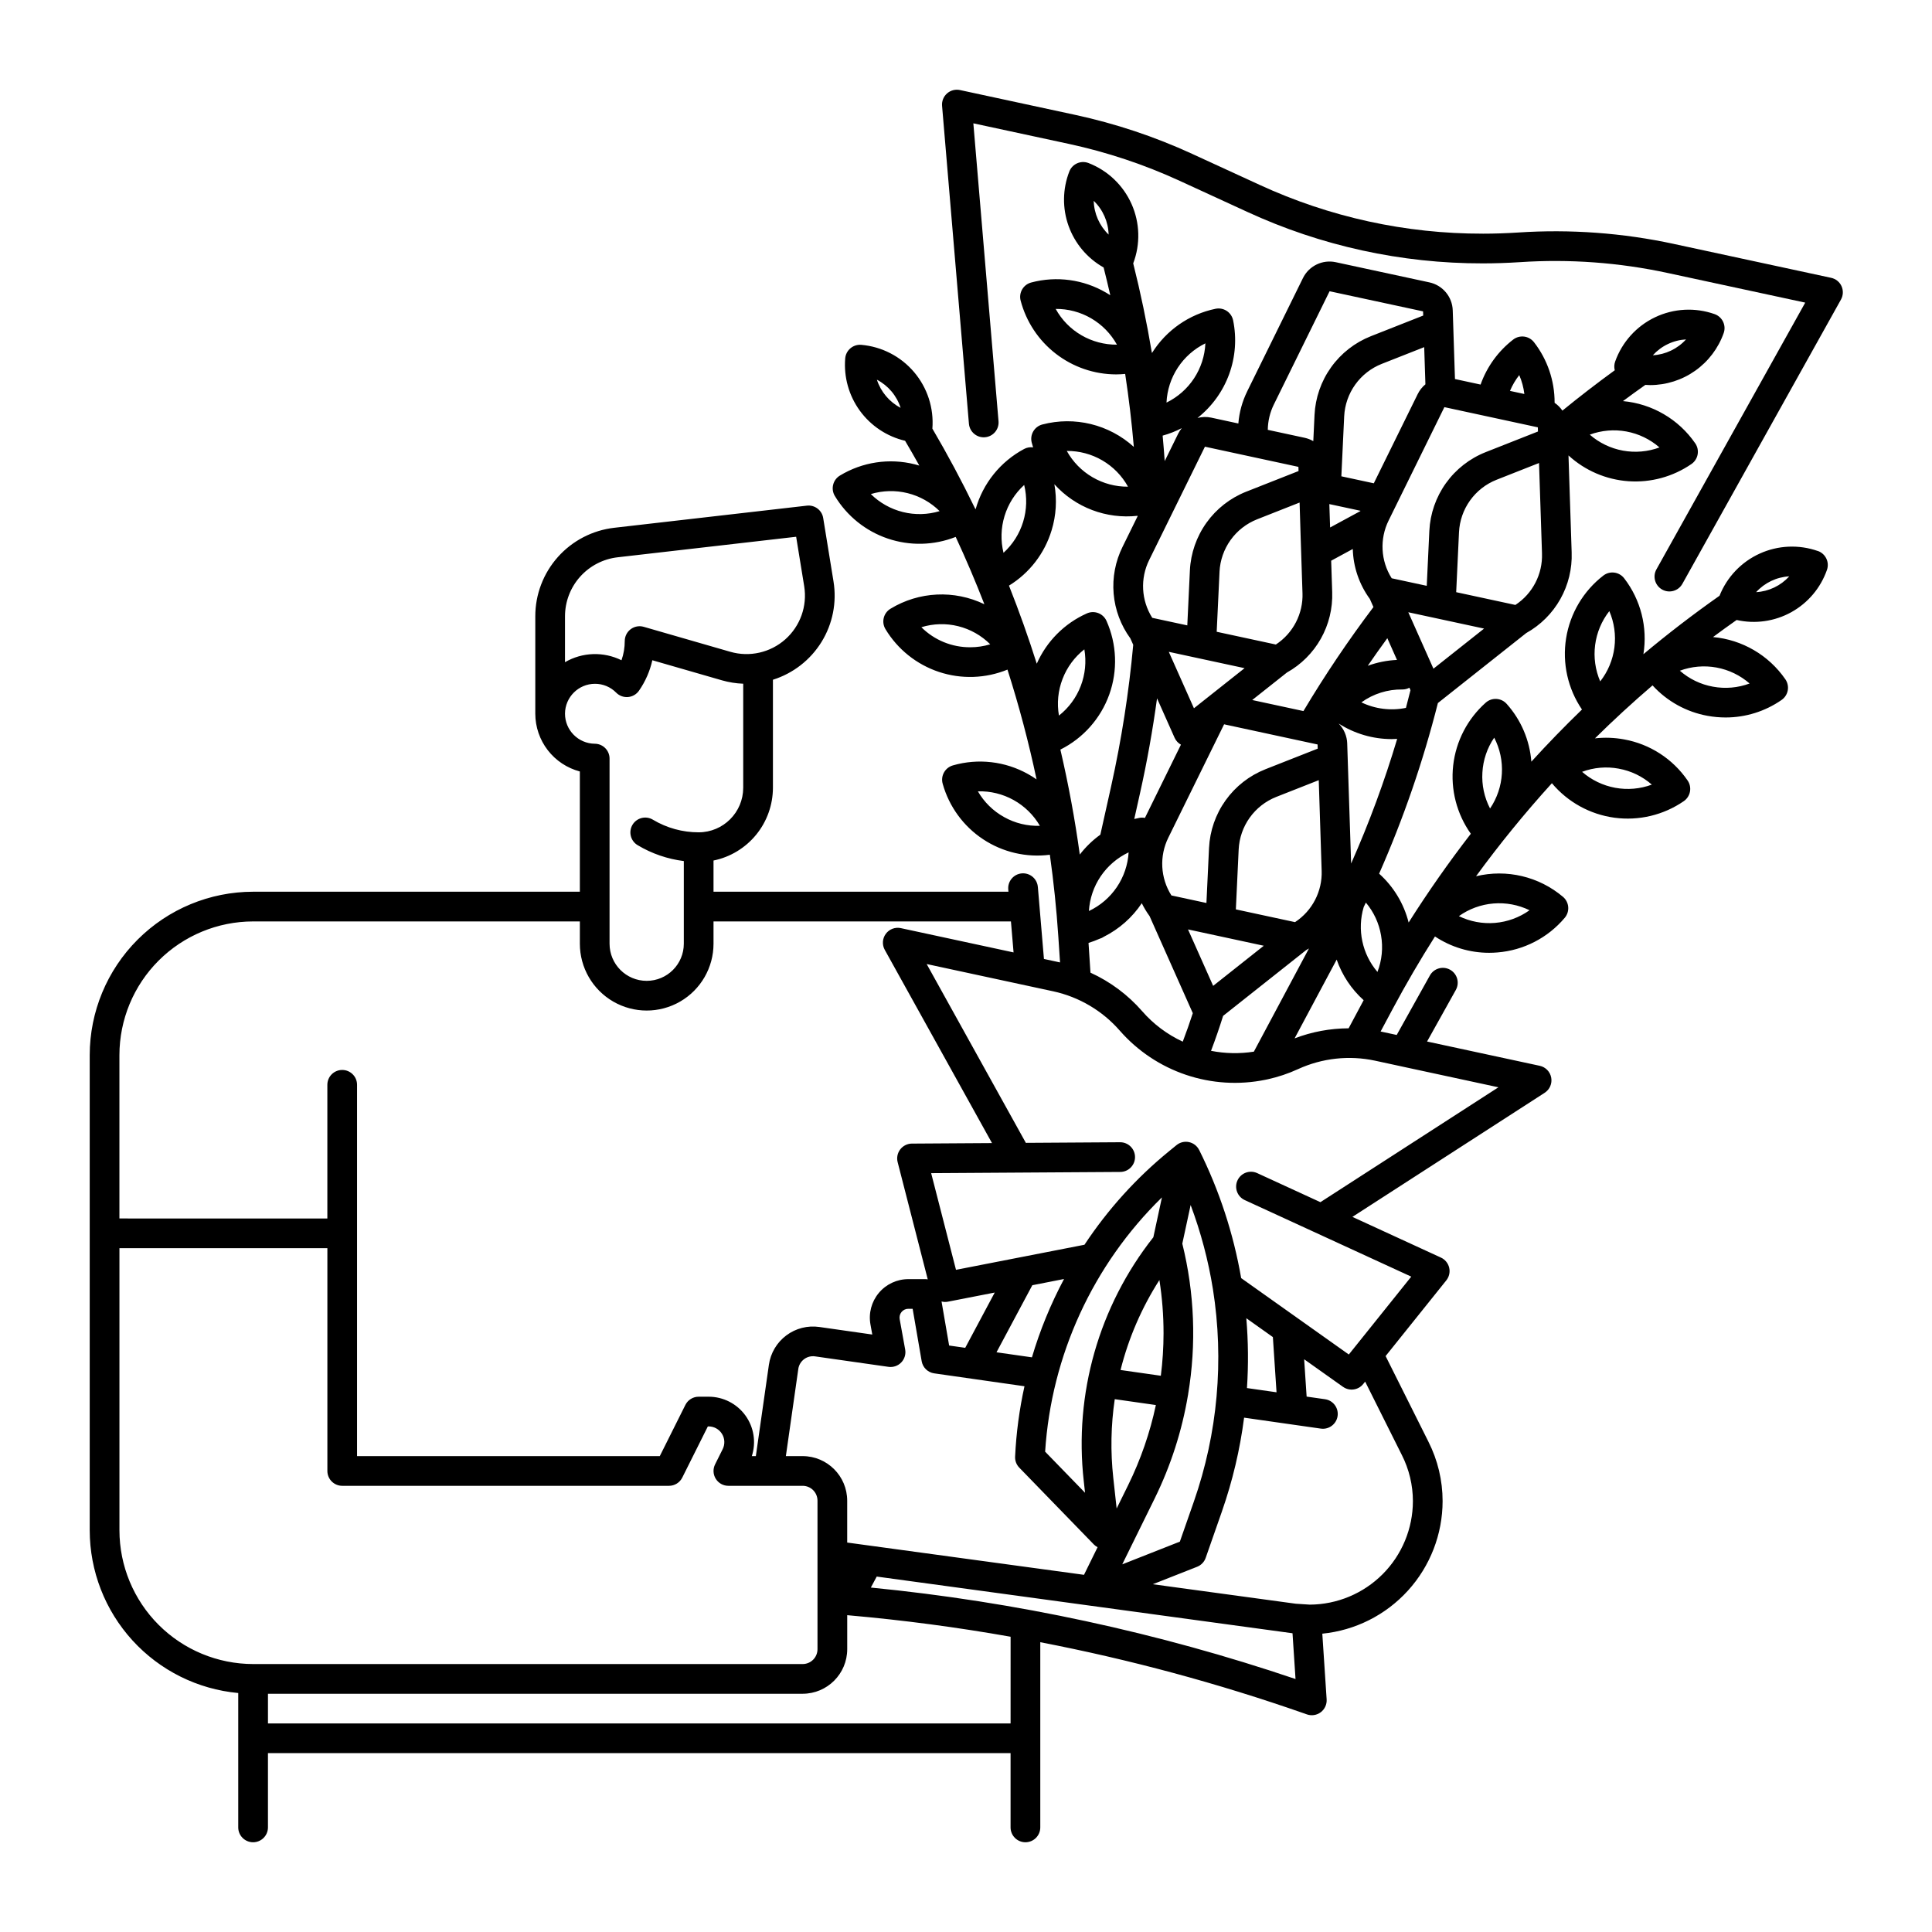 <?xml version="1.0" encoding="UTF-8"?>
<!-- Uploaded to: SVG Repo, www.svgrepo.com, Generator: SVG Repo Mixer Tools -->
<svg fill="#000000" width="800px" height="800px" version="1.1" viewBox="144 144 512 512" xmlns="http://www.w3.org/2000/svg">
 <g>
  <path d="m632.03 219.85c-0.516-1.137-1.539-1.961-2.758-2.223l-41.641-8.973v-0.004c-13.57-2.93-27.484-3.949-41.34-3.031-3.148 0.203-6.289 0.309-9.34 0.309v-0.004c-20.426 0.035-40.613-4.379-59.16-12.941l-17.879-8.215 0.004-0.004c-9.914-4.551-20.293-8.012-30.953-10.316l-30.555-6.582c-1.219-0.262-2.492 0.066-3.426 0.891-0.938 0.824-1.43 2.043-1.324 3.289l7.121 84.293c0.211 2.141 2.102 3.723 4.25 3.539 2.148-0.18 3.75-2.055 3.594-4.203l-6.676-78.992 25.355 5.461c10.098 2.184 19.934 5.461 29.32 9.777l17.879 8.215c19.574 9.035 40.883 13.699 62.441 13.664 3.219 0 6.531-0.109 9.855-0.324 13.125-0.871 26.305 0.094 39.164 2.871l36.445 7.852-39.43 70.684-0.004 0.004c-1.059 1.898-0.379 4.293 1.52 5.356 1.898 1.059 4.297 0.379 5.356-1.52l42.023-75.328c0.609-1.09 0.668-2.402 0.156-3.543z"/>
  <path d="m625.76 290.03c-5.035-1.773-10.562-1.531-15.422 0.68-4.859 2.207-8.672 6.211-10.645 11.172-6.938 4.879-13.66 10.039-20.172 15.488 1.148-7.125-0.695-14.406-5.102-20.121-1.328-1.723-3.797-2.043-5.519-0.715-5.285 4.082-8.816 10.031-9.867 16.625-1.051 6.598 0.453 13.348 4.207 18.871-4.613 4.461-9.086 9.066-13.41 13.816l-0.004 0.004c-0.441-5.684-2.738-11.062-6.539-15.312-1.445-1.625-3.934-1.77-5.555-0.324-4.82 4.289-7.891 10.203-8.621 16.613-0.727 6.414 0.934 12.867 4.672 18.129-5.856 7.578-11.348 15.418-16.48 23.52v-0.004c-1.262-4.996-3.984-9.5-7.82-12.941 6.445-14.609 11.656-29.734 15.574-45.215l23.418-18.555h0.004c3.777-2.106 6.898-5.215 9.02-8.984 2.121-3.766 3.164-8.047 3.008-12.367l-0.84-25.715c4.371 4.012 9.977 6.422 15.898 6.836 5.918 0.414 11.805-1.195 16.691-4.562 1.789-1.234 2.238-3.688 1.004-5.477-4.406-6.391-11.43-10.492-19.16-11.195 1.969-1.461 3.949-2.894 5.938-4.297 0.43 0.027 0.863 0.055 1.293 0.055 4.269-0.012 8.434-1.34 11.918-3.809s6.121-5.949 7.547-9.977c0.727-2.047-0.348-4.297-2.398-5.023-5.164-1.824-10.848-1.527-15.793 0.836-4.945 2.359-8.75 6.59-10.578 11.754-0.258 0.738-0.293 1.535-0.098 2.289-4.711 3.426-9.348 6.996-13.875 10.695-0.555-0.812-1.254-1.516-2.066-2.07v-0.062c0.012-5.785-1.906-11.41-5.449-15.98-0.641-0.828-1.578-1.371-2.613-1.504-1.039-0.133-2.086 0.148-2.91 0.785-3.969 3.062-6.969 7.203-8.645 11.926l-6.789-1.465-0.59-18.188c-0.109-3.609-2.672-6.676-6.203-7.43l-24.77-5.34c-3.535-0.773-7.137 0.969-8.73 4.215l-14.773 30.012h0.004c-1.312 2.664-2.106 5.551-2.344 8.512l-7.215-1.559c-1.195-0.25-2.434-0.219-3.617 0.094 3.82-3.016 6.727-7.031 8.395-11.605 1.664-4.57 2.027-9.516 1.047-14.281-0.215-1.02-0.824-1.918-1.695-2.488-0.875-0.574-1.941-0.773-2.961-0.562-6.977 1.445-13.059 5.676-16.84 11.711-0.016-0.062-0.035-0.121-0.055-0.184-1.328-7.914-2.965-15.77-4.922-23.562 1.938-5.098 1.777-10.754-0.441-15.734-2.223-4.981-6.32-8.883-11.406-10.852-2.023-0.785-4.305 0.223-5.09 2.25-1.797 4.621-1.867 9.738-0.195 14.41 1.672 4.672 4.969 8.582 9.289 11.016 0.621 2.445 1.207 4.898 1.766 7.356-0.355-0.23-0.715-0.453-1.082-0.668v0.004c-5.996-3.523-13.148-4.496-19.867-2.711-1.012 0.266-1.875 0.922-2.398 1.82-0.527 0.902-0.676 1.977-0.41 2.988 1.473 5.59 4.754 10.539 9.328 14.074s10.188 5.461 15.973 5.473c0.801 0 1.602-0.051 2.402-0.125 0.977 6.422 1.742 12.867 2.293 19.336-6.559-5.949-15.684-8.184-24.246-5.934-2.106 0.551-3.359 2.703-2.809 4.805 0.113 0.426 0.234 0.844 0.363 1.258-0.812-0.113-1.641 0.035-2.367 0.418-6.289 3.352-10.938 9.125-12.867 15.984-0.062-0.098-0.125-0.195-0.188-0.297-3.477-7.168-7.234-14.195-11.27-21.074 0.422-5.438-1.324-10.824-4.852-14.98-3.531-4.16-8.559-6.754-13.996-7.223-2.164-0.18-4.07 1.426-4.254 3.59-0.41 4.938 0.969 9.859 3.879 13.867 2.914 4.004 7.168 6.836 11.988 7.969 1.285 2.172 2.543 4.363 3.769 6.566-0.402-0.121-0.805-0.23-1.215-0.332-6.742-1.691-13.883-0.617-19.828 2.988-0.895 0.539-1.539 1.41-1.789 2.426-0.254 1.012-0.09 2.086 0.449 2.981 3.195 5.301 8.164 9.301 14.027 11.285 5.863 1.988 12.238 1.832 18-0.438 2.727 5.863 5.262 11.812 7.602 17.844-7.961-3.844-17.324-3.398-24.879 1.191-1.859 1.121-2.457 3.535-1.34 5.398 3.223 5.352 8.254 9.379 14.184 11.348 5.934 1.969 12.371 1.75 18.156-0.617 3.055 9.562 5.629 19.27 7.707 29.09-0.723-0.5-1.473-0.969-2.25-1.402-6.066-3.398-13.242-4.227-19.922-2.301-2.09 0.598-3.301 2.773-2.707 4.863 1.684 6.027 5.481 11.246 10.695 14.699 5.219 3.457 11.504 4.918 17.707 4.117 1.012 7.184 1.758 14.395 2.242 21.641l0.457 6.898-0.145-0.035-4.121-0.887-1.609-19.043h-0.004c-0.074-1.047-0.566-2.023-1.367-2.707-0.801-0.684-1.84-1.016-2.887-0.93-1.051 0.09-2.019 0.594-2.691 1.402-0.676 0.809-0.996 1.852-0.895 2.898l0.047 0.562h-78.16v-8.266c4.441-0.91 8.434-3.328 11.305-6.844 2.867-3.512 4.434-7.91 4.441-12.445v-28.621c5.359-1.688 9.934-5.246 12.883-10.027 2.949-4.781 4.074-10.469 3.172-16.016l-2.734-16.816c-0.332-2.078-2.246-3.523-4.336-3.277l-51.039 5.863c-5.758 0.66-11.074 3.418-14.934 7.742-3.859 4.328-5.992 9.926-5.988 15.723v25.82c0.008 3.492 1.172 6.887 3.305 9.652 2.137 2.766 5.125 4.75 8.504 5.644v31.867h-86.594c-11.48 0.012-22.484 4.578-30.602 12.695-8.117 8.113-12.684 19.121-12.695 30.598v125.95c0.016 10.797 4.059 21.199 11.336 29.172 7.281 7.977 17.273 12.945 28.023 13.938v35.613c0 2.172 1.762 3.934 3.938 3.934 2.172 0 3.938-1.762 3.938-3.934v-19.684h196.8v19.684c0 2.172 1.766 3.934 3.938 3.934 2.176 0 3.938-1.762 3.938-3.934v-49.078c23.707 4.574 47.047 10.871 69.84 18.84l0.809 0.285c1.246 0.441 2.633 0.223 3.688-0.574 1.055-0.801 1.637-2.078 1.551-3.398l-1.148-17.418-0.004 0.004c8.727-0.863 16.816-4.934 22.707-11.426 5.894-6.492 9.164-14.938 9.176-23.703 0-5.481-1.293-10.883-3.769-15.773l-11.336-22.668 16.086-20.062c0.758-0.945 1.039-2.188 0.762-3.367-0.281-1.18-1.086-2.164-2.188-2.672l-23.457-10.785 50.949-32.883c1.34-0.863 2.023-2.449 1.738-4.012-0.285-1.566-1.484-2.809-3.043-3.144l-29.859-6.434 7.621-13.664v-0.004c1.062-1.898 0.383-4.293-1.516-5.356-1.898-1.059-4.297-0.379-5.356 1.52l-8.793 15.766-4.121-0.887-0.145-0.027 3.262-6.102c3.477-6.5 7.191-12.863 11.145-19.09h-0.004c4.254 2.828 9.246 4.332 14.352 4.332 0.734 0 1.477-0.031 2.219-0.094 6.93-0.559 13.348-3.867 17.824-9.184 1.402-1.66 1.195-4.144-0.461-5.547-6.375-5.394-14.938-7.422-23.051-5.461 6.262-8.57 12.973-16.801 20.105-24.656 4.191 5 10.098 8.262 16.562 9.141 6.465 0.879 13.023-0.688 18.395-4.387 0.859-0.594 1.449-1.504 1.637-2.531 0.191-1.027-0.035-2.086-0.629-2.945-3.934-5.734-9.996-9.656-16.84-10.891-2.543-0.469-5.144-0.562-7.715-0.273 4.922-4.856 10.008-9.535 15.262-14.039 3.844 4.219 8.973 7.055 14.59 8.07 1.578 0.289 3.18 0.434 4.785 0.434 5.297 0 10.469-1.617 14.82-4.641 0.859-0.594 1.449-1.504 1.637-2.527 0.191-1.027-0.039-2.086-0.629-2.945-4.414-6.398-11.438-10.5-19.176-11.199 2.066-1.535 4.152-3.043 6.258-4.523h0.004c4.922 1.113 10.078 0.375 14.492-2.07 4.414-2.449 7.773-6.434 9.438-11.195 0.723-2.047-0.352-4.293-2.394-5.019zm-55.273 15.926v-0.004c1.305 3.035 1.773 6.367 1.348 9.645s-1.723 6.379-3.762 8.98c-1.305-3.035-1.773-6.367-1.348-9.645 0.426-3.277 1.723-6.379 3.762-8.98zm-33.637 42.766c0.184-3.309 1.266-6.5 3.129-9.234 1.523 2.938 2.223 6.231 2.031 9.535-0.191 3.301-1.273 6.492-3.129 9.234-1.531-2.938-2.234-6.234-2.031-9.535zm49.148-113.54c1.512-0.723 3.148-1.141 4.816-1.234-2.269 2.504-5.43 4.012-8.801 4.203 1.121-1.242 2.477-2.25 3.984-2.969zm-155.42-2.344c-2.863-1.664-5.219-4.074-6.812-6.973 3.309-0.027 6.562 0.836 9.418 2.504 2.859 1.668 5.215 4.078 6.816 6.973-3.309 0.023-6.562-0.84-9.422-2.504zm-55.805 42.094c3.168-0.957 6.531-1.043 9.742-0.246 3.211 0.797 6.144 2.445 8.496 4.769-3.164 0.953-6.531 1.039-9.738 0.242-3.211-0.797-6.144-2.445-8.5-4.766zm26.34 40.598c-4.848 0.023-9.508-1.887-12.941-5.312 3.168-0.977 6.539-1.07 9.754-0.273 3.215 0.801 6.152 2.457 8.496 4.801-1.719 0.523-3.508 0.789-5.309 0.785zm8.992 45.008c-2.898-1.602-5.301-3.965-6.957-6.828 3.309-0.098 6.578 0.699 9.473 2.309 2.891 1.609 5.297 3.969 6.961 6.828-3.312 0.109-6.586-0.688-9.477-2.309zm139.24 24.688-0.004-0.004c-2.691 1.922-5.852 3.078-9.148 3.356-3.293 0.273-6.602-0.348-9.574-1.793 2.691-1.922 5.852-3.078 9.148-3.352 3.293-0.273 6.602 0.344 9.574 1.789zm48.609-59.246v-0.004c-3.258-0.586-6.289-2.051-8.777-4.231 3.102-1.148 6.457-1.441 9.707-0.844 3.254 0.598 6.285 2.059 8.777 4.234-3.102 1.156-6.461 1.445-9.711 0.84zm-110.87 93.199 11.148-20.875c1.438 4.133 3.894 7.832 7.148 10.758l-3.981 7.445v0.004c-4.894 0.02-9.742 0.922-14.316 2.668zm-22.148 3.301c1.156-3.043 2.223-6.141 3.203-9.266l22-17.426c0.254-0.141 0.504-0.289 0.75-0.441l-14.605 27.355v-0.004c-3.766 0.59-7.606 0.516-11.348-0.219zm-39.352-98.547c1.18-3.094 3.176-5.805 5.781-7.852 0.562 3.262 0.234 6.613-0.953 9.703-1.184 3.09-3.18 5.805-5.781 7.852-0.57-3.262-0.238-6.613 0.953-9.703zm6.988 61.5c0.195-3.297 1.277-6.481 3.129-9.215 1.855-2.738 4.41-4.922 7.398-6.332-0.199 3.297-1.281 6.481-3.133 9.215-1.852 2.734-4.406 4.918-7.394 6.328zm13.344-24.68c-0.445 0.086-0.887 0.184-1.324 0.289l1.559-6.996c1.836-8.227 3.328-16.586 4.477-24.98l4.66 10.465v-0.004c0.348 0.773 0.934 1.41 1.672 1.82l-9.543 19.41c-0.496-0.098-1.004-0.102-1.5-0.008zm53.727-94.113 0.578-12.309v0.004c0.148-3.027 1.164-5.949 2.93-8.418 1.766-2.465 4.203-4.371 7.023-5.484l11.254-4.438 0.32 9.852c-0.855 0.707-1.551 1.59-2.039 2.586l-11.637 23.645-8.598-1.852 0.168-3.582zm51.898-9.395 0.035 1.109-13.875 5.473h0.004c-4.227 1.676-7.883 4.531-10.527 8.227-2.644 3.699-4.168 8.078-4.387 12.617l-0.688 14.578-9.285-2h-0.004c-2.93-4.617-3.238-10.43-0.805-15.332l14.766-30.02zm-66.504 64.988c3.769-2.106 6.887-5.215 9.004-8.977 2.117-3.762 3.156-8.035 3.004-12.352l-0.273-8.312 5.727-3.106c0.129 4.769 1.707 9.383 4.519 13.238l0.961 2.156-0.004-0.004c-6.676 8.844-12.871 18.047-18.551 27.562l-13.574-2.926zm32.754 4.68c-0.387 1.562-0.789 3.125-1.203 4.68h0.004c-3.992 0.82-8.141 0.309-11.809-1.461 3.156-2.273 6.961-3.473 10.855-3.414 0.652 0.008 1.297-0.156 1.867-0.469zm-3.578-8.027h0.004c-2.648 0.121-5.258 0.645-7.746 1.551 1.691-2.461 3.422-4.898 5.184-7.309zm-9.73-39.426-7.992 4.328-0.203-6.199 8.242 1.77c-0.012 0.031-0.027 0.062-0.039 0.098zm-10.234 95.27 0.004-0.004c0.195 5.473-2.481 10.648-7.059 13.648l-15.68-3.379 0.746-15.887v-0.004c0.148-3.031 1.164-5.953 2.926-8.418 1.766-2.469 4.203-4.375 7.023-5.492l11.273-4.441zm7.812-1.902-1.039-31.785 0.004-0.004c-0.062-1.988-0.875-3.879-2.273-5.297 4.195 2.688 9.074 4.117 14.055 4.125 0.492 0 0.973-0.031 1.457-0.055-3.363 11.25-7.434 22.273-12.191 33.004zm-13.359-85.965v0.016l0.469 14.289 0.004-0.004c0.191 5.469-2.484 10.641-7.059 13.641l-15.68-3.379 0.75-15.891-0.004-0.004c0.148-3.031 1.168-5.953 2.934-8.422s4.207-4.371 7.031-5.488l11.258-4.441zm-14.879 34.207-13.418 10.629-6.664-14.957zm-19.387 60.23c-2.934-4.617-3.238-10.434-0.809-15.332l14.77-30.02 24.773 5.344 0.035 1.105-13.875 5.465v0.004c-4.231 1.672-7.887 4.531-10.535 8.23-2.648 3.699-4.172 8.086-4.391 12.629l-0.688 14.574zm24.48 13.332-13.418 10.629-6.664-14.957zm31.074-2.766c0.57 3.262 0.242 6.617-0.953 9.703-4.051-4.742-5.422-11.215-3.641-17.195 0.191-0.395 0.383-0.789 0.57-1.18h0.004c2.09 2.481 3.477 5.477 4.019 8.672zm13.887-70.656-6.664-14.957 20.082 4.328zm21.715-16.895-15.688-3.383 0.746-15.891v0.004c0.148-3.031 1.164-5.953 2.93-8.418s4.203-4.371 7.023-5.484l11.254-4.441 0.789 23.965h-0.004c0.199 5.469-2.473 10.645-7.051 13.648zm19.711-45.129c3.102-1.145 6.453-1.434 9.703-0.84 3.25 0.598 6.277 2.059 8.77 4.231-3.098 1.145-6.449 1.434-9.699 0.84-3.25-0.598-6.281-2.059-8.773-4.231zm-18.688-15.781c0.691 1.594 1.148 3.281 1.355 5.008l-3.816-0.824 0.004 0.004c0.629-1.5 1.457-2.91 2.457-4.188zm-65.031 7.789 14.77-30.012 24.773 5.332 0.035 1.113-13.875 5.473h0.004c-4.231 1.672-7.887 4.527-10.535 8.227-2.648 3.699-4.172 8.082-4.391 12.625l-0.328 6.957c-0.715-0.414-1.488-0.715-2.293-0.891l-9.766-2.106c0.027-2.332 0.578-4.629 1.605-6.719zm-6.043 13.82 0.035 0.008 12.516 2.699 0.035 1.109-13.875 5.473 0.004-0.004c-4.231 1.676-7.887 4.531-10.531 8.23-2.644 3.699-4.168 8.082-4.391 12.625l-0.688 14.578-9.285-2c-2.934-4.621-3.242-10.438-0.809-15.34l14.766-30.016zm-12.102-30.02v-0.004c-0.148 3.301-1.184 6.504-2.996 9.266-1.812 2.762-4.336 4.984-7.309 6.434 0.152-3.301 1.188-6.5 3-9.262 1.812-2.762 4.336-4.984 7.305-6.438zm-6.262 22.465h0.004c-0.363 0.445-0.676 0.93-0.938 1.445l-3.586 7.289c-0.16-2.25-0.336-4.5-0.547-6.75v0.004c1.754-0.484 3.453-1.152 5.07-1.988zm-23.328-60.234c2.438 2.348 3.856 5.559 3.945 8.941-2.438-2.348-3.856-5.559-3.945-8.941zm9.09 75.75c-3.309 0.027-6.562-0.84-9.418-2.508-2.856-1.664-5.207-4.07-6.812-6.965 3.309-0.027 6.559 0.836 9.414 2.504 2.856 1.668 5.211 4.074 6.809 6.969zm-20.258 11.586v-0.004c1.215-3.961 1.465-8.152 0.738-12.23 5.578 6.176 13.789 9.285 22.059 8.363v0.113l-3.988 8.109c-1.91 3.848-2.727 8.145-2.363 12.426 0.367 4.277 1.898 8.375 4.43 11.844l0.758 1.703v0.004c-1.148 12.59-3.102 25.098-5.844 37.441l-2.867 12.863c-2.062 1.484-3.898 3.262-5.449 5.273-1.285-9.344-3-18.617-5.144-27.816 6.035-3.016 10.68-8.246 12.957-14.598 2.277-6.352 2.012-13.34-0.734-19.504-0.883-1.984-3.211-2.875-5.195-1.992-5.934 2.637-10.668 7.391-13.285 13.332-2.207-6.981-4.664-13.875-7.363-20.688v-0.004c5.43-3.332 9.445-8.543 11.289-14.641zm-7.262-12.035c0.789 3.211 0.695 6.574-0.27 9.738-0.961 3.164-2.762 6.008-5.207 8.234-0.789-3.211-0.695-6.574 0.27-9.738 0.961-3.164 2.758-6.008 5.199-8.234zm-36.613-23.555h-0.004c-1.082-1.277-1.902-2.754-2.418-4.348 2.992 1.562 5.254 4.238 6.289 7.453-1.48-0.77-2.797-1.828-3.875-3.106zm53.664 144.91h-0.004c1.004-0.309 1.984-0.676 2.941-1.102 0.414-0.117 0.805-0.305 1.156-0.547 4.051-2.043 7.504-5.098 10.02-8.871 0.59 1.195 1.281 2.336 2.066 3.418l11.457 25.723c-0.828 2.543-1.715 5.066-2.664 7.547-4.109-1.902-7.773-4.648-10.746-8.062-3.789-4.348-8.465-7.832-13.711-10.223zm-138.74-86.547c0-3.867 1.418-7.598 3.992-10.484 2.574-2.883 6.117-4.723 9.957-5.164l47.309-5.438 2.133 13.109v0.004c0.852 5.238-1.039 10.551-5.008 14.074-3.973 3.523-9.473 4.769-14.574 3.297l-22.949-6.621h0.004c-1.191-0.344-2.469-0.109-3.461 0.637-0.988 0.742-1.566 1.906-1.566 3.144 0 1.73-0.289 3.449-0.863 5.082-4.762-2.352-10.383-2.16-14.973 0.512zm0 25.781c0.031-4.367 3.574-7.894 7.941-7.902 2.117-0.008 4.144 0.84 5.629 2.352 0.824 0.832 1.973 1.258 3.141 1.156 1.164-0.102 2.227-0.715 2.894-1.676 1.695-2.438 2.898-5.18 3.543-8.074l18.484 5.332h-0.004c1.828 0.52 3.707 0.816 5.602 0.887v27.574c-0.004 6.519-5.289 11.801-11.809 11.809-4.262 0.004-8.449-1.148-12.109-3.336-0.895-0.547-1.973-0.711-2.992-0.461-1.02 0.254-1.895 0.902-2.434 1.801-0.539 0.902-0.695 1.98-0.434 2.996 0.258 1.016 0.914 1.887 1.82 2.418 3.734 2.234 7.894 3.66 12.215 4.199v21.902c0 5.434-4.406 9.84-9.84 9.84s-9.84-4.406-9.84-9.84v-49.062c0-2.164-1.75-3.922-3.914-3.934-4.375-0.043-7.902-3.606-7.894-7.984zm-82.656 55.074h86.594v5.902c0 6.328 3.375 12.176 8.855 15.34 5.481 3.164 12.23 3.164 17.711 0 5.481-3.164 8.855-9.012 8.855-15.34v-5.902h78.82l0.695 8.211-29.859-6.434-0.004-0.004c-1.508-0.324-3.07 0.262-3.988 1.504-0.922 1.238-1.031 2.902-0.281 4.254l28.418 51.207-21.215 0.137v-0.004c-1.215 0.008-2.356 0.574-3.098 1.535-0.738 0.961-0.996 2.211-0.691 3.387l7.977 31.062c-0.223-0.043-0.453-0.062-0.68-0.062h-4.457c-3.027 0-5.898 1.34-7.836 3.664-1.941 2.324-2.75 5.387-2.207 8.363l0.48 2.656-14.035-2.004c-3.102-0.445-6.254 0.359-8.758 2.242-2.508 1.879-4.164 4.68-4.606 7.781l-3.457 24.199h-1.066c1.188-3.664 0.547-7.672-1.715-10.789-2.266-3.113-5.887-4.957-9.734-4.953h-2.641c-1.488 0-2.852 0.84-3.519 2.176l-6.781 13.566h-80.227v-98.398c0-2.176-1.762-3.938-3.934-3.938-2.176 0-3.938 1.762-3.938 3.938v35.426l-55.105-0.004v-43.297c0.012-9.391 3.746-18.395 10.387-25.035 6.644-6.641 15.648-10.379 25.039-10.387zm254.36 97.426v-0.004c2.996 18.898 1.262 38.242-5.043 56.309l-3.715 10.629-15.266 6.016 8.625-17.523v-0.004c4.234-8.625 7.195-17.816 8.789-27.293 0.008-0.051 0.027-0.098 0.035-0.152v-0.098h0.004c2.223-13.27 1.699-26.855-1.539-39.918l2.207-10.234c2.703 7.211 4.68 14.668 5.902 22.27zm15.891 12.727 0.969 14.629-7.836-1.121v-0.004c0.406-6.164 0.348-12.348-0.172-18.504zm-112.81 54.449v-11.098c-0.008-6.519-5.289-11.801-11.809-11.809h-4.445l3.297-23.094h-0.004c0.148-1.031 0.699-1.965 1.535-2.594 0.832-0.625 1.883-0.891 2.918-0.742l19.445 2.773h-0.004c1.254 0.18 2.516-0.254 3.391-1.164 0.879-0.914 1.266-2.188 1.039-3.434l-1.457-8.031c-0.125-0.68 0.059-1.383 0.504-1.918 0.441-0.531 1.102-0.84 1.793-0.836h1.141l2.391 13.883c0.289 1.684 1.633 2.988 3.324 3.227l23.922 3.418c-1.355 6.133-2.188 12.367-2.484 18.641-0.055 1.086 0.348 2.148 1.105 2.926l19.77 20.367v0.004c0.289 0.289 0.621 0.531 0.984 0.715l-3.602 7.32zm71.406-9.023-0.891-8.121c-0.762-6.938-0.633-13.945 0.391-20.852l10.895 1.555c-1.562 7.348-4.031 14.473-7.34 21.215zm12.43-46.473c-0.004 3.773-0.242 7.547-0.719 11.293l-10.676-1.523c2.117-8.453 5.598-16.504 10.297-23.84 0.73 4.652 1.098 9.359 1.098 14.07zm-2.707-25.402h-0.004c-14.414 18.266-21.039 41.488-18.434 64.613l0.34 3.09-10.578-10.891c1.641-25.516 12.664-49.516 30.953-67.383zm-32.172 31.816-9.391-1.34 9.492-17.773 8.406-1.648c-3.527 6.617-6.379 13.574-8.508 20.762zm-17.68-2.523-4.266-0.609-2.008-11.668-0.004-0.004c0.551 0.148 1.129 0.168 1.691 0.055l12.406-2.422zm-224.14 48.379v-74.785h55.105v59.043c0 1.043 0.414 2.043 1.152 2.781 0.738 0.738 1.738 1.152 2.785 1.152h86.594-0.004c1.492 0 2.856-0.84 3.523-2.176l6.781-13.566h0.207c1.441 0 2.781 0.746 3.539 1.977 0.758 1.227 0.828 2.758 0.18 4.051l-2.008 4.023c-0.609 1.219-0.543 2.668 0.176 3.828 0.715 1.16 1.984 1.863 3.348 1.863h19.68c1.043 0 2.043 0.414 2.781 1.152 0.738 0.738 1.152 1.742 1.152 2.785v39.359c0 1.043-0.414 2.047-1.152 2.785-0.738 0.738-1.738 1.152-2.781 1.152h-145.63c-9.391-0.012-18.395-3.746-25.039-10.387-6.641-6.641-10.375-15.648-10.387-25.039zm236.16 51.168h-196.8v-7.871h141.7c6.519-0.008 11.801-5.289 11.809-11.809v-9.016l0.5 0.047c14.348 1.266 28.613 3.152 42.797 5.668zm-37.031-36.016 1.559-2.91 110.14 15.016h0.047l0.801 12.137c-36.469-12.344-74.23-20.477-112.55-24.242zm140.71-35.145 0.004 0.004c1.926 3.797 2.934 7.992 2.938 12.25-0.012 7.25-2.894 14.207-8.016 19.344s-12.066 8.039-19.316 8.074l-3.695-0.238-37.898-5.168 11.738-4.625c1.066-0.418 1.895-1.281 2.273-2.363l4.312-12.328-0.004 0.004c2.812-8.051 4.781-16.375 5.871-24.832l20.324 2.902v0.004c0.184 0.023 0.371 0.039 0.559 0.039 2.066-0.004 3.781-1.602 3.926-3.66 0.145-2.059-1.328-3.883-3.371-4.172l-4.867-0.695-0.656-9.891 10.305 7.312v-0.004c1.699 1.207 4.043 0.879 5.348-0.746l0.512-0.641zm-0.324-103.02c0.023 0.008 0.047 0.008 0.066 0.016l25.863 5.574-47.176 30.445-16.816-7.731 0.004 0.004c-1.965-0.871-4.266 0-5.164 1.957-0.898 1.953-0.062 4.266 1.879 5.195l44.172 20.309-16.547 20.637-28.527-20.246c-2.043-11.793-5.789-23.223-11.121-33.938h-0.012 0.004c-0.527-1.074-1.516-1.848-2.688-2.102-1.168-0.258-2.391 0.039-3.316 0.797l-1.953 1.594c-8.691 7.09-16.254 15.453-22.441 24.809l-34.047 6.644-6.582-25.617 50.102-0.32c2.172-0.004 3.93-1.773 3.926-3.945-0.008-2.176-1.777-3.934-3.949-3.926h-0.027l-24.957 0.16-26.285-47.387 33.547 7.231h0.004c6.848 1.492 13.031 5.148 17.637 10.43 4.711 5.383 10.762 9.418 17.539 11.703 6.777 2.285 14.035 2.734 21.043 1.305 0.211-0.027 0.418-0.07 0.621-0.129 2.766-0.609 5.461-1.516 8.031-2.695 6.375-2.918 13.516-3.703 20.371-2.242zm57.805-78.855 0.004 0.004c3.254 0.586 6.289 2.047 8.773 4.231-3.102 1.148-6.453 1.438-9.707 0.84-3.25-0.598-6.281-2.059-8.773-4.231 3.098-1.16 6.453-1.449 9.703-0.844zm36.406-46.77 0.004 0.004c2.269-2.496 5.422-4.004 8.789-4.195-2.269 2.492-5.422 4-8.785 4.191z"/>
 </g>
</svg>